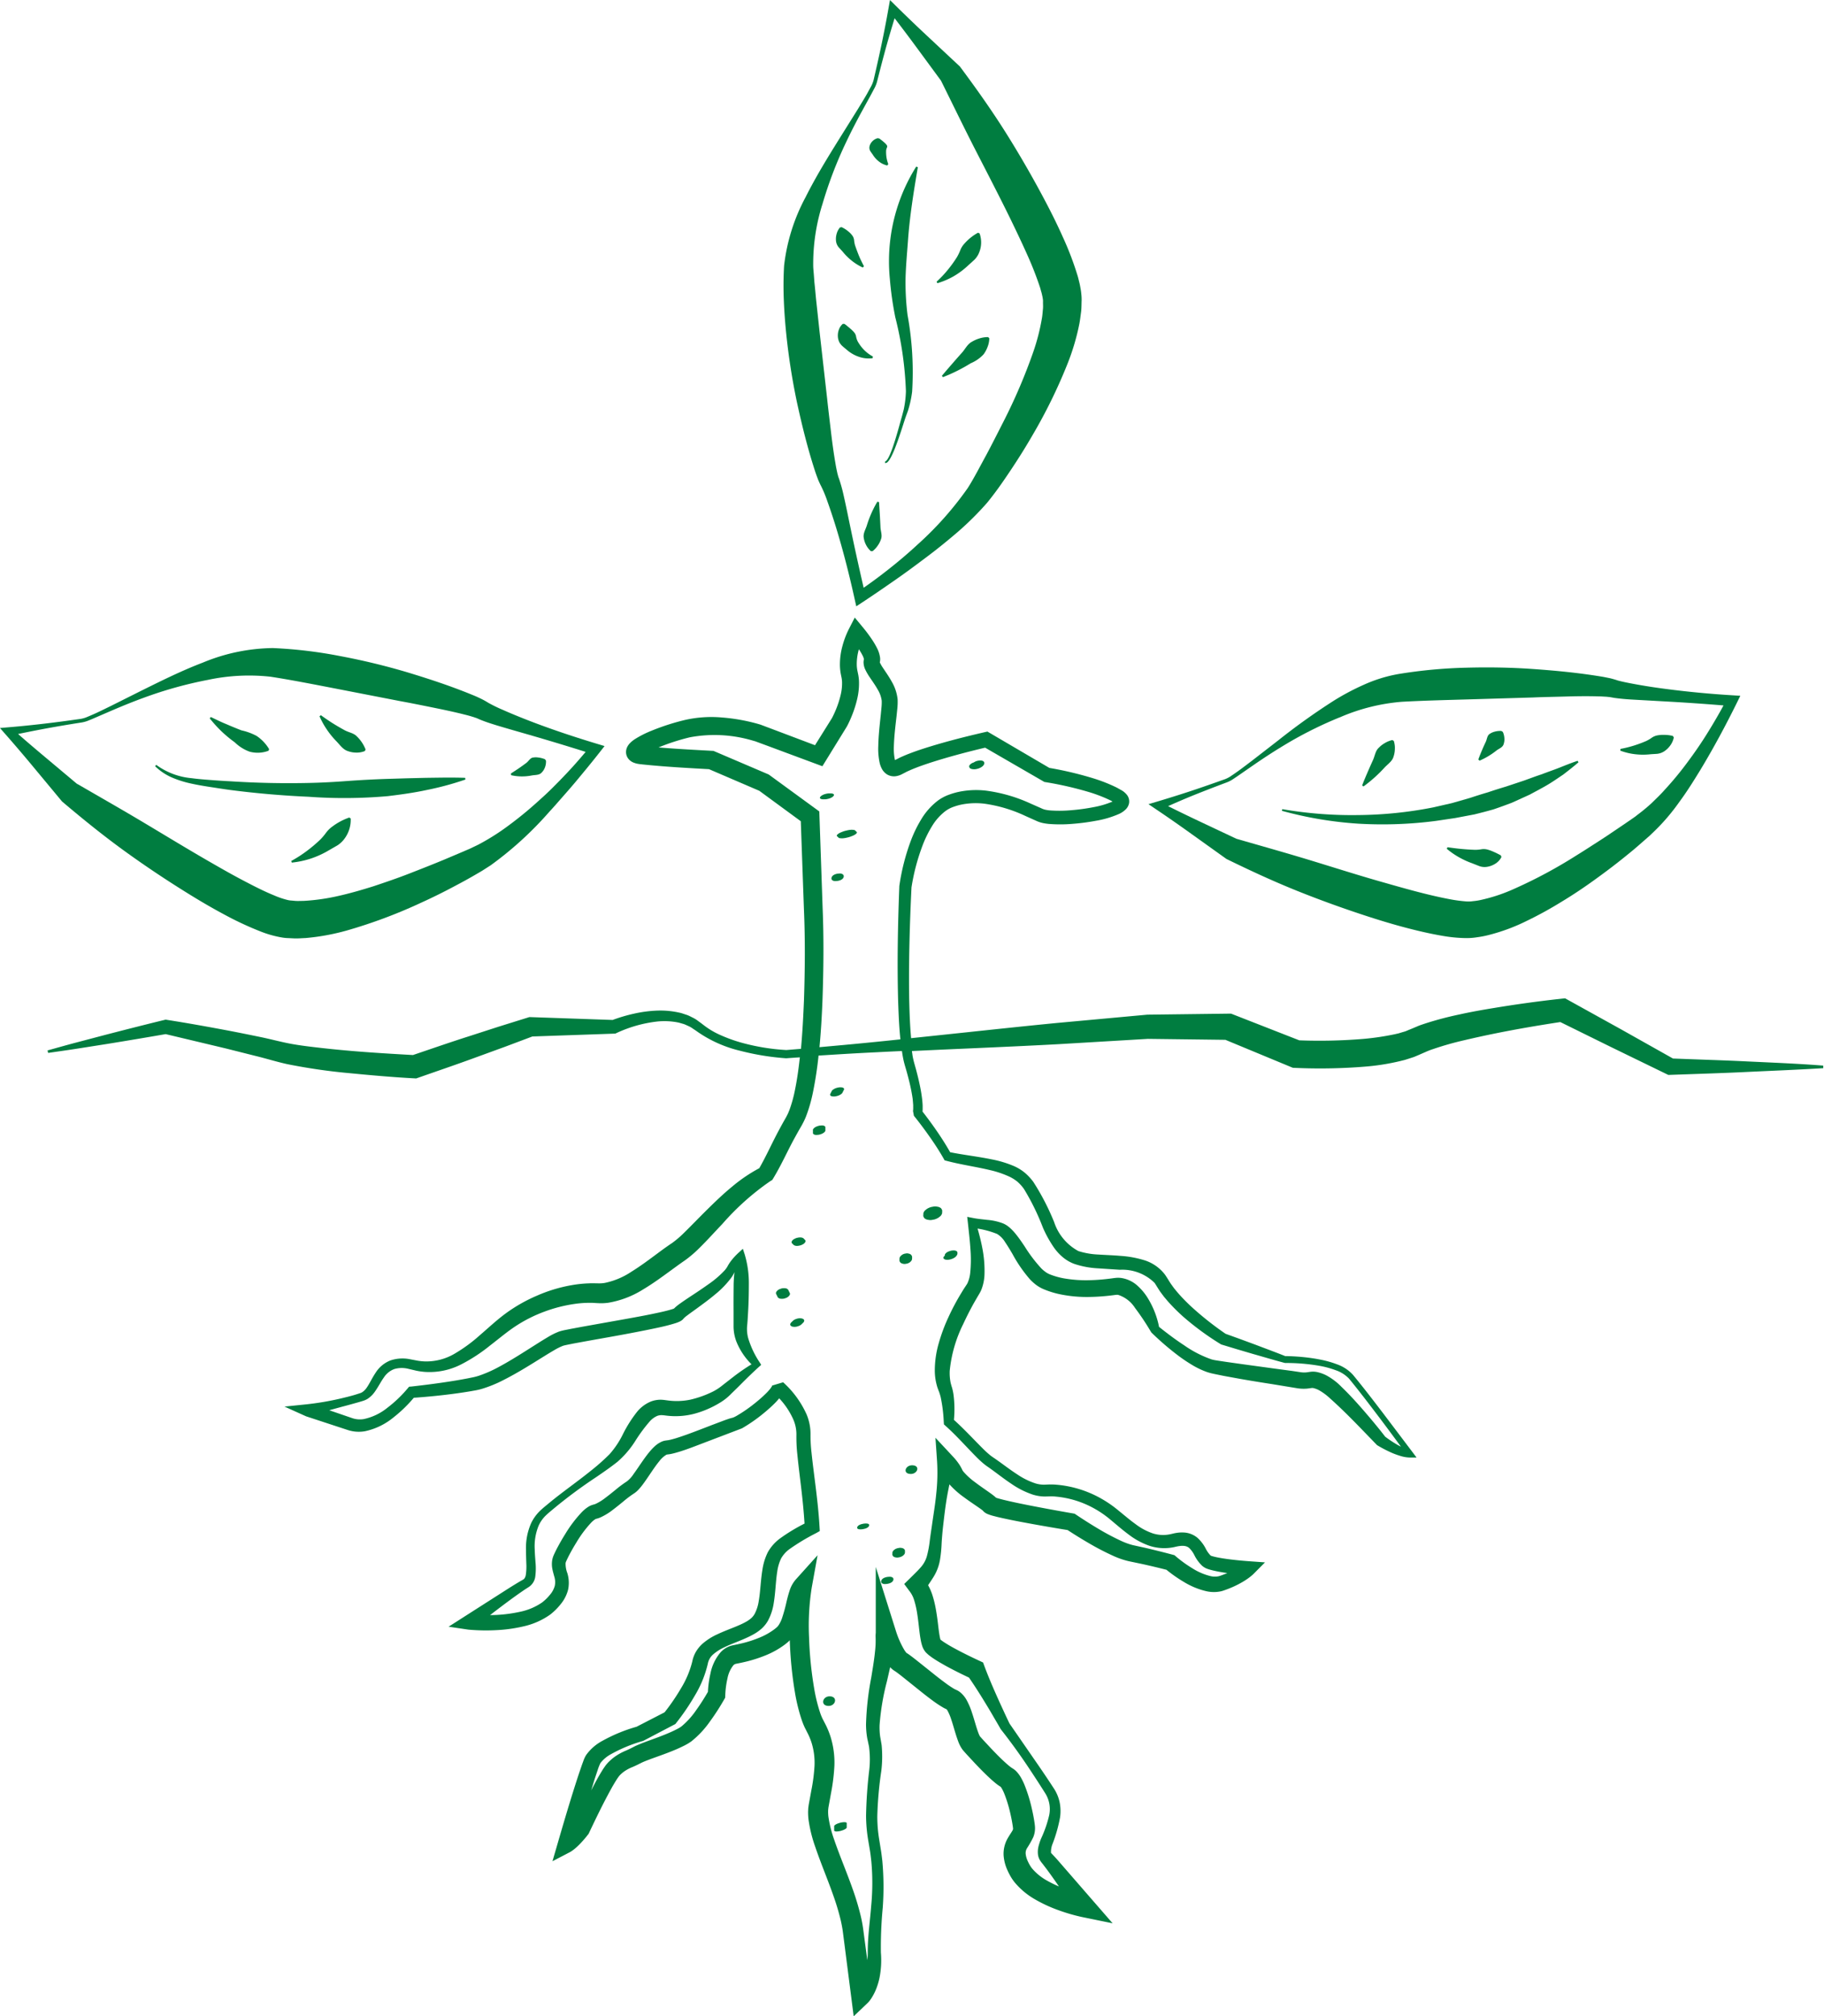 <svg xmlns="http://www.w3.org/2000/svg" width="136.813" height="151.155" viewBox="0 0 136.813 151.155">
  <g id="Gruppe_1568" data-name="Gruppe 1568" transform="translate(-290.535 -696.711)">
    <path id="Pfad_2696" data-name="Pfad 2696" d="M421.6,776.293c-.958-.047-1.915-.084-2.873-.118l-2.706-.1-3.875-2.178-4-2.215-.218-.121-.28.031c-1.71.186-3.4.419-5.092.7-.848.138-1.7.289-2.543.477a25,25,0,0,0-2.563.675c-.218.075-.432.139-.66.242l-.337.142-.14.057-.119.048-.237.1-.265.078-.265.08-.281.064a19.774,19.774,0,0,1-2.367.35,39.8,39.8,0,0,1-4.787.106l-4.929-1.928-.186-.073-.178,0-6.028.075h-.046l-.021,0-6.777.622c-2.257.219-4.514.46-6.77.7l-4.182.441c-.087-.936-.119-1.893-.143-2.843-.047-2.813.035-5.642.171-8.456a15.624,15.624,0,0,1,.834-3.156,8.491,8.491,0,0,1,.707-1.441,4.033,4.033,0,0,1,1-1.126,2.273,2.273,0,0,1,.625-.327,4.273,4.273,0,0,1,.741-.194,5.476,5.476,0,0,1,1.552-.038,10.657,10.657,0,0,1,3.094.925l.773.346a2.365,2.365,0,0,0,.492.173,4.04,4.04,0,0,0,.483.075,10.743,10.743,0,0,0,1.786-.007,16.261,16.261,0,0,0,1.739-.228,7.385,7.385,0,0,0,1.76-.522,1.765,1.765,0,0,0,.5-.35.884.884,0,0,0,.236-.465.8.8,0,0,0-.144-.583,1.424,1.424,0,0,0-.5-.411c-.136-.077-.272-.158-.409-.22a12.027,12.027,0,0,0-1.659-.641,26.533,26.533,0,0,0-3.269-.774l-4.455-2.612-.192-.112-.215.049c-1.518.349-3.011.73-4.505,1.205-.373.121-.745.246-1.118.392-.187.069-.374.149-.562.232-.093.038-.188.085-.284.135l-.245.125c-.006-.018-.012-.036-.018-.058a4.1,4.1,0,0,1-.068-.986c.02-.726.112-1.479.2-2.245l.06-.588a4.768,4.768,0,0,0,.021-.669,3.306,3.306,0,0,0-.439-1.331c-.207-.377-.443-.707-.645-1.013a3.082,3.082,0,0,1-.236-.4.2.2,0,0,1-.013-.032l0-.014a1.1,1.1,0,0,0,.019-.329,2.219,2.219,0,0,0-.248-.764,5.779,5.779,0,0,0-.326-.557,10.949,10.949,0,0,0-.734-.986l-.593-.714-.421.822a6.532,6.532,0,0,0-.5,1.3,5.247,5.247,0,0,0-.192,1.39,3.829,3.829,0,0,0,.069.733l.061.3c.012.076.022.155.028.237a3.691,3.691,0,0,1-.11,1.049,7.066,7.066,0,0,1-.353,1.081c-.074.177-.154.354-.239.523a1.807,1.807,0,0,1-.133.231l-.163.262-1.028,1.644-1.9-.718-1.2-.453-.6-.226-.3-.113-.081-.03-.1-.031-.165-.047a13.923,13.923,0,0,0-2.637-.462,8.984,8.984,0,0,0-2.739.178,17.145,17.145,0,0,0-2.528.81,7.549,7.549,0,0,0-1.256.633,2.2,2.2,0,0,0-.357.286,1.129,1.129,0,0,0-.226.313.871.871,0,0,0-.086.358.815.815,0,0,0,.14.469.935.935,0,0,0,.437.34,1.662,1.662,0,0,0,.274.081c.166.032.265.037.374.051,1.692.176,3.337.264,5,.357l3.771,1.62,3.112,2.282.233,6.541c.1,2.279.081,4.56.007,6.837-.051,1.23-.114,2.466-.227,3.687-.366.03-.732.062-1.1.09a15.93,15.93,0,0,1-3.283-.53,11.141,11.141,0,0,1-1.564-.551,6.014,6.014,0,0,1-1.4-.825c-.1-.077-.227-.171-.356-.263a2.22,2.22,0,0,0-.4-.252c-.141-.068-.278-.146-.423-.2l-.441-.146a6.527,6.527,0,0,0-1.807-.19,9.582,9.582,0,0,0-1.768.234,11.876,11.876,0,0,0-1.583.468l-6.154-.213-.1,0-.137.043-2.2.686-2.188.708c-1.406.446-2.8.934-4.2,1.406-1.5-.084-3.02-.174-4.522-.3-.779-.066-1.558-.14-2.329-.228s-1.544-.175-2.285-.311c-.705-.128-1.513-.348-2.284-.507s-1.556-.318-2.333-.468c-1.556-.294-3.11-.574-4.675-.82l-.124-.02-.08.02c-1.47.358-2.935.732-4.4,1.111l-2.191.577c-.73.192-1.456.4-2.184.6l.044.188c.748-.11,1.5-.212,2.243-.33l2.236-.352q2.172-.352,4.336-.728l4.507,1.074,2.283.574c.767.187,1.474.412,2.315.6a43.846,43.846,0,0,0,4.765.687c1.584.154,3.159.293,4.752.379l.169.009.157-.055c1.446-.508,2.9-1,4.336-1.529l2.16-.787,2.061-.775,6.089-.211.122,0,.089-.041a9.828,9.828,0,0,1,3.109-.875,5.257,5.257,0,0,1,1.578.089l.373.107c.122.043.234.1.352.153a1.628,1.628,0,0,1,.33.192c.105.069.21.135.339.23a9.442,9.442,0,0,0,3.208,1.429,19.1,19.1,0,0,0,3.426.56h.036c.337-.025.675-.047,1.013-.07-.09.818-.2,1.628-.362,2.422a9.857,9.857,0,0,1-.429,1.55c-.051.113-.092.241-.15.34l-.08.158-.107.189c-.146.254-.286.512-.424.769-.53.977-.979,2-1.492,2.885a11.694,11.694,0,0,0-2.047,1.391c-.673.552-1.29,1.149-1.893,1.744s-1.179,1.2-1.755,1.76a7.337,7.337,0,0,1-.847.716c-.371.247-.718.5-1.055.75-.673.5-1.325.988-1.994,1.4a5.642,5.642,0,0,1-2.01.842,2.538,2.538,0,0,1-.48.03c-.2,0-.459-.016-.681,0a9.159,9.159,0,0,0-1.353.144,11.263,11.263,0,0,0-2.55.775,11.877,11.877,0,0,0-2.305,1.3c-.73.531-1.33,1.107-1.962,1.645a11.632,11.632,0,0,1-1.937,1.42,4.18,4.18,0,0,1-2.18.57,4.251,4.251,0,0,1-.571-.054l-.619-.118a2.834,2.834,0,0,0-1.432.1,2.319,2.319,0,0,0-1.114.933c-.254.379-.429.768-.64,1.078a1.289,1.289,0,0,1-.343.359.871.871,0,0,1-.213.095l-.291.093c-.391.121-.8.216-1.2.312a21.577,21.577,0,0,1-2.466.416l-1.674.172,1.618.729h0l2.086.685,1.043.342a2.661,2.661,0,0,0,1.293.091,5.005,5.005,0,0,0,2.142-1.04,10.115,10.115,0,0,0,1.516-1.468c1.109-.077,2.207-.188,3.31-.342q.434-.062.867-.133l.434-.076c.149-.027.315-.064.465-.107a9.541,9.541,0,0,0,1.687-.69c1.061-.537,2.047-1.165,3.023-1.77.244-.151.487-.3.728-.439a4.584,4.584,0,0,1,.673-.338c.075-.026.231-.059.361-.086l.415-.083.846-.156c1.132-.205,2.272-.4,3.409-.616.569-.108,1.139-.219,1.709-.338s1.132-.237,1.74-.431a2.666,2.666,0,0,0,.256-.1,1,1,0,0,0,.194-.115l.033-.027a.628.628,0,0,0,.053-.052c.017-.019.033-.04.049-.06l0,0a2.515,2.515,0,0,1,.255-.213c.216-.164.453-.33.687-.5.467-.342.943-.686,1.4-1.07a6.888,6.888,0,0,0,1.268-1.327,2.755,2.755,0,0,0,.189-.349q-.045.422-.059.845c-.008.712-.012,1.424-.007,2.133l0,1.063a3.208,3.208,0,0,0,.232,1.212,5.045,5.045,0,0,0,1.115,1.655,15.622,15.622,0,0,0-1.4.97l-.764.594a3.983,3.983,0,0,1-.716.474,7.785,7.785,0,0,1-1.7.612,5.051,5.051,0,0,1-1.72.058l-.242-.032a2.167,2.167,0,0,0-.335-.019,2.062,2.062,0,0,0-.672.134,2.664,2.664,0,0,0-1,.728,9.573,9.573,0,0,0-1.1,1.728,6.651,6.651,0,0,1-1.005,1.5,16.1,16.1,0,0,1-1.431,1.263c-1,.808-2.079,1.55-3.085,2.382-.255.214-.5.4-.756.656a3.258,3.258,0,0,0-.606.868,4.6,4.6,0,0,0-.383,2.017c0,.335.013.663.023.983a4.217,4.217,0,0,1-.04.889.6.6,0,0,1-.122.279.469.469,0,0,1-.1.072l-.219.125c-.285.168-.563.34-.839.514l-3.289,2.1-1.219.779,1.482.22h0a14.743,14.743,0,0,0,2.066.04,11.273,11.273,0,0,0,2.064-.283,5.555,5.555,0,0,0,2-.88,4.612,4.612,0,0,0,.8-.793,2.787,2.787,0,0,0,.552-1.087,2.484,2.484,0,0,0-.059-1.236,1.941,1.941,0,0,1-.131-.745.526.526,0,0,1,.034-.118l.093-.2c.067-.14.139-.28.214-.42.15-.28.311-.557.479-.828a8.71,8.71,0,0,1,1.111-1.485,1.64,1.64,0,0,1,.284-.236c.039-.023.064-.031.065-.033a2.023,2.023,0,0,0,.327-.107,4.591,4.591,0,0,0,.954-.585c.278-.209.537-.423.791-.63a8.145,8.145,0,0,1,.736-.556c.014-.009.1-.063.145-.1s.1-.077.133-.113a2.647,2.647,0,0,0,.21-.221c.125-.145.23-.287.332-.428.2-.281.384-.558.567-.827s.367-.53.558-.761a1.792,1.792,0,0,1,.538-.486l.029-.009h.006l.071-.01a2.462,2.462,0,0,0,.3-.051c.187-.04.35-.091.519-.139.329-.1.649-.214.963-.329l3.773-1.437a12.071,12.071,0,0,0,1.7-1.194c.264-.219.521-.447.771-.7.109-.109.215-.227.32-.355a5.653,5.653,0,0,1,1.069,1.611,2.8,2.8,0,0,1,.221,1.146,11.821,11.821,0,0,0,.071,1.457c.092.938.215,1.855.319,2.772.093.8.169,1.608.22,2.405a13.518,13.518,0,0,0-1.819,1.1,3.281,3.281,0,0,0-.938,1.053,4.373,4.373,0,0,0-.4,1.295c-.139.839-.151,1.639-.279,2.361a3.02,3.02,0,0,1-.3.951,1.284,1.284,0,0,1-.258.328,2.3,2.3,0,0,1-.387.271c-.606.343-1.378.573-2.143.934a4.578,4.578,0,0,0-1.145.729,2.591,2.591,0,0,0-.481.594,2.422,2.422,0,0,0-.272.732,7.142,7.142,0,0,1-.849,2.01,15.794,15.794,0,0,1-1.226,1.792l-2.1,1.082a12.02,12.02,0,0,0-2.558,1.053,3.572,3.572,0,0,0-1.221,1.061,2.077,2.077,0,0,0-.2.415l-.12.328-.223.648c-.568,1.722-1.076,3.441-1.579,5.172l-.409,1.407,1.287-.671a1.428,1.428,0,0,0,.165-.1l.112-.08c.068-.053.133-.105.193-.158.121-.106.232-.214.337-.324a8.416,8.416,0,0,0,.579-.676l.041-.053.032-.068c.524-1.11,1.068-2.23,1.653-3.291.145-.266.3-.521.45-.758l.112-.16.089-.108a2.944,2.944,0,0,1,.285-.252,3.03,3.03,0,0,1,.683-.37c.144-.063.3-.134.452-.211l.2-.1c.051-.027.12-.054.18-.082.526-.218,1.13-.415,1.722-.641.3-.114.6-.233.9-.369.151-.067.3-.141.453-.217l.227-.124c.083-.051.171-.11.255-.166a7.09,7.09,0,0,0,1.412-1.51,17.3,17.3,0,0,0,1.057-1.636l.079-.138.006-.181a6.678,6.678,0,0,1,.166-1.268,2.248,2.248,0,0,1,.431-.967.4.4,0,0,1,.114-.091.42.42,0,0,1,.048-.023c.028,0,.006,0,.089-.019.245-.046.491-.1.736-.159a10.314,10.314,0,0,0,1.458-.473,6.381,6.381,0,0,0,1.395-.779,4.1,4.1,0,0,0,.333-.274c.025-.024.045-.049.069-.073a29.194,29.194,0,0,0,.387,3.913,13.529,13.529,0,0,0,.493,2.018,5.379,5.379,0,0,0,.2.518c.036.087.085.178.131.267l.1.2a4.654,4.654,0,0,1,.33.792,5.07,5.07,0,0,1,.215,1.7,13.306,13.306,0,0,1-.238,1.845l-.178.97-.022.126-.021.158c-.016.107-.016.207-.022.31a4.865,4.865,0,0,0,.025.586,10.185,10.185,0,0,0,.5,2.059c.435,1.283.95,2.485,1.372,3.694a18.008,18.008,0,0,1,.542,1.807c.069.3.128.6.167.894l.125.973.5,3.9h0l.187,1.464,1.042-.993a1.312,1.312,0,0,0,.129-.141c.035-.042.06-.079.09-.119.054-.077.105-.154.149-.232a4.023,4.023,0,0,0,.237-.467,5.058,5.058,0,0,0,.294-.949,6.866,6.866,0,0,0,.1-1.875,30.947,30.947,0,0,1,.14-3.375,21.51,21.51,0,0,0-.033-3.506c-.036-.292-.067-.585-.118-.875l-.136-.845a10.519,10.519,0,0,1-.122-1.645,27.865,27.865,0,0,1,.3-3.371,8.931,8.931,0,0,0,.035-1.819c-.008-.156-.045-.313-.069-.47l-.037-.205c-.012-.059-.02-.122-.028-.184a5.191,5.191,0,0,1-.029-.774,18.189,18.189,0,0,1,.552-3.277c.08-.347.161-.7.24-1.052a1.432,1.432,0,0,0,.117.117,1.289,1.289,0,0,0,.2.152l.08.052a.6.6,0,0,1,.06.042c.2.142.426.324.647.5l1.354,1.085c.23.181.463.361.706.54a8.31,8.31,0,0,0,.8.532,2.426,2.426,0,0,0,.266.134.749.749,0,0,1,.083.122,3.812,3.812,0,0,1,.271.653c.176.511.3,1.054.54,1.688a2.488,2.488,0,0,0,.3.56l.072.089.04.046.074.083.147.163.6.646c.406.428.814.848,1.278,1.263.118.1.238.208.38.315a2.625,2.625,0,0,0,.242.167l.028.018a.987.987,0,0,1,.115.173,3.4,3.4,0,0,1,.149.312,10.045,10.045,0,0,1,.467,1.52c.061.265.115.533.157.794l.029.193.011.093.005.044v.011a.169.169,0,0,1-.018.086c-.032.1-.209.329-.4.665a2.326,2.326,0,0,0-.291,1.249,3.206,3.206,0,0,0,.285,1.109,4.787,4.787,0,0,0,.234.463,3.486,3.486,0,0,0,.312.456,5.581,5.581,0,0,0,1.546,1.284,10.54,10.54,0,0,0,1.7.787,13.657,13.657,0,0,0,1.774.52h0l2.326.477-1.521-1.748-2.608-3c-.193-.224-.562-.6-.491-.532a1.577,1.577,0,0,1,.121-.69,10.976,10.976,0,0,0,.558-1.977,3.321,3.321,0,0,0-.032-1.123,3.022,3.022,0,0,0-.438-1.047q-.54-.83-1.1-1.645l-2.221-3.214c-.173-.352-.336-.709-.5-1.064s-.333-.724-.494-1.088c-.324-.729-.636-1.464-.914-2.217h0l-.076-.209-.282-.131c-.618-.286-1.246-.594-1.84-.916-.3-.162-.589-.33-.843-.5-.067-.043-.119-.084-.173-.124a.441.441,0,0,1-.059-.048c-.013-.042-.029-.1-.043-.172-.057-.285-.1-.636-.14-.984s-.091-.712-.156-1.081a7.978,7.978,0,0,0-.276-1.131,4.2,4.2,0,0,0-.312-.707c.12-.18.244-.365.371-.565a3.55,3.55,0,0,0,.518-1.324,9.84,9.84,0,0,0,.126-1.267c.024-.391.056-.787.1-1.183.091-.79.179-1.587.32-2.377.051-.283.107-.566.165-.848a6.546,6.546,0,0,0,1.072.956c.38.282.769.54,1.129.789.089.062.176.124.246.178l.059.048c.005,0-.015-.015-.027-.033l-.009-.014a.909.909,0,0,0,.136.151l.04.03a1.03,1.03,0,0,0,.2.116,3.292,3.292,0,0,0,.407.137l.351.09c.913.215,1.8.377,2.7.542.853.153,1.7.3,2.559.438.543.355,1.083.689,1.642,1.012a19.419,19.419,0,0,0,1.869.962,6.092,6.092,0,0,0,1.079.362l.985.206c.615.135,1.232.282,1.84.436a10.542,10.542,0,0,0,1.325.923,5.658,5.658,0,0,0,1.713.694,2.534,2.534,0,0,0,1.065-.006,2.421,2.421,0,0,0,.251-.078l.208-.075c.138-.054.276-.108.413-.169a7.265,7.265,0,0,0,.8-.415c.13-.078.259-.163.386-.256.063-.046.126-.094.189-.147a2.246,2.246,0,0,0,.206-.185l.836-.841-1.194-.085c-.528-.038-1.068-.091-1.593-.16-.263-.036-.524-.076-.774-.126-.125-.025-.247-.053-.359-.084-.147-.042-.118-.032-.176-.073a2.1,2.1,0,0,1-.358-.519,2.915,2.915,0,0,0-.6-.784,1.726,1.726,0,0,0-1.057-.409,2.377,2.377,0,0,0-.512.029c-.156.02-.336.07-.433.09a2.569,2.569,0,0,1-1.359-.052,4.562,4.562,0,0,1-1.3-.7c-.42-.3-.83-.654-1.259-1a8.691,8.691,0,0,0-1.425-.973,8.187,8.187,0,0,0-3.309-.982c-.146-.013-.295-.011-.442-.014l-.412.016a2.186,2.186,0,0,1-.67-.1,5.443,5.443,0,0,1-1.35-.67c-.441-.285-.871-.608-1.319-.932l-.342-.242-.177-.119c-.046-.034-.092-.064-.14-.1a6.792,6.792,0,0,1-.572-.513c-.713-.706-1.416-1.478-2.2-2.182a8.488,8.488,0,0,0-.03-1.874,3.957,3.957,0,0,0-.114-.543l-.044-.139-.027-.1a1.768,1.768,0,0,1-.046-.194,3.7,3.7,0,0,1-.055-.829,10.079,10.079,0,0,1,1-3.481c.265-.568.548-1.132.86-1.681l.237-.409.119-.2a2.535,2.535,0,0,0,.151-.294,3.424,3.424,0,0,0,.24-1.14,8.818,8.818,0,0,0-.174-2.058c-.092-.475-.211-.939-.344-1.4a6.728,6.728,0,0,1,1.469.405,1.82,1.82,0,0,1,.6.617c.19.276.372.581.555.893a10.435,10.435,0,0,0,1.3,1.885,3.833,3.833,0,0,0,.478.43,2.711,2.711,0,0,0,.6.333,6.591,6.591,0,0,0,1.139.353,9.855,9.855,0,0,0,2.3.209c.381-.006.76-.028,1.135-.064.188-.016.375-.038.561-.061.085-.01.2-.028.262-.032a.694.694,0,0,1,.137,0,2.356,2.356,0,0,1,1.272.979,18.623,18.623,0,0,1,1.153,1.722l0,0,.071.116.015.015a20.563,20.563,0,0,0,1.9,1.646,11.7,11.7,0,0,0,1.053.722,6.235,6.235,0,0,0,1.2.585c.11.038.232.071.347.1l.308.067.613.125,1.223.223c.814.143,1.629.275,2.442.4l1.217.2.611.1a3.032,3.032,0,0,0,.769.029l.31-.041a.354.354,0,0,1,.131,0,1.72,1.72,0,0,1,.425.155,4.357,4.357,0,0,1,.849.627c1.19,1.059,2.324,2.269,3.461,3.439l.057.059.027.016a9.781,9.781,0,0,0,1.125.58,6.069,6.069,0,0,0,.607.216,2.547,2.547,0,0,0,.683.117h.011l.51,0-.3-.4-2.208-2.92c-.742-.97-1.482-1.939-2.265-2.885a2.932,2.932,0,0,0-1.179-.778,7.533,7.533,0,0,0-1.3-.365c-.439-.087-.879-.146-1.321-.189-.425-.039-.845-.064-1.277-.067-.746-.3-1.5-.574-2.25-.861l-1.144-.422-1.082-.391a23.282,23.282,0,0,1-2.505-1.977,13.211,13.211,0,0,1-1.11-1.137l-.247-.3-.226-.312c-.148-.216-.24-.394-.454-.707a3.11,3.11,0,0,0-1.61-1.1,7.794,7.794,0,0,0-1.747-.309c-.567-.049-1.121-.064-1.655-.1a5.72,5.72,0,0,1-1.483-.259,3.836,3.836,0,0,1-1.821-2.174,17.952,17.952,0,0,0-1.565-3.02,4.1,4.1,0,0,0-.639-.683,3.5,3.5,0,0,0-.8-.491,8.142,8.142,0,0,0-1.675-.507c-1.061-.217-2.109-.333-3.119-.535-.307-.539-.637-1.059-.985-1.565s-.71-1-1.089-1.484c.006-.053.007-.1.01-.15,0-.1,0-.2,0-.3-.009-.192-.025-.379-.049-.563q-.07-.551-.19-1.082c-.075-.355-.164-.705-.256-1.054l-.145-.518c-.042-.156-.08-.316-.11-.484-.022-.127-.035-.259-.054-.387q2.08-.1,4.159-.19c2.267-.1,4.534-.2,6.8-.323l6.746-.4,5.808.072,4.9,2.031.159.066.172.007a41.909,41.909,0,0,0,5.231-.094,17.059,17.059,0,0,0,2.659-.42l.337-.084.343-.109.342-.111.351-.148.575-.251a5.224,5.224,0,0,1,.53-.2,22.959,22.959,0,0,1,2.345-.663c.807-.19,1.624-.369,2.446-.533,1.564-.314,3.152-.582,4.729-.824l3.841,1.892,4.113,2,.15.073.128-.005,2.873-.1c.958-.034,1.915-.071,2.873-.118,1.915-.091,3.83-.165,5.745-.283v-.193C425.433,776.458,423.518,776.384,421.6,776.293Zm-73.34-21.465-.064-.047-.072-.031-3.958-1.691-.112-.048-.124-.007c-1.332-.072-2.68-.144-4-.253l.022-.01a16.2,16.2,0,0,1,2.322-.749,10.056,10.056,0,0,1,4.71.242l.141.04.053.015.069.025.3.111.6.221,1.191.443,2.382.885.5.186.278-.45,1.312-2.128.164-.266a2.783,2.783,0,0,0,.172-.308c.1-.2.19-.4.274-.61a8.326,8.326,0,0,0,.41-1.281,5,5,0,0,0,.131-1.416,3.6,3.6,0,0,0-.048-.379l-.064-.311a2.482,2.482,0,0,1-.051-.5,4,4,0,0,1,.144-1.065c0-.019.011-.038.016-.057a4.608,4.608,0,0,1,.258.433,1.273,1.273,0,0,1,.122.312c0,.015-.008.029-.011.044a.98.98,0,0,0-.02.2,1.318,1.318,0,0,0,.122.518,4.072,4.072,0,0,0,.341.591c.224.333.436.629.6.926a2.14,2.14,0,0,1,.3.835,3.694,3.694,0,0,1-.016.482l-.054.56c-.078.761-.171,1.536-.188,2.347a4.988,4.988,0,0,0,.112,1.306,1.824,1.824,0,0,0,.152.4,1.117,1.117,0,0,0,.407.439,1.012,1.012,0,0,0,.66.123,1.455,1.455,0,0,0,.453-.152l.255-.132a2.6,2.6,0,0,1,.236-.114c.163-.073.329-.146.5-.211.341-.136.7-.258,1.054-.376,1.365-.443,2.778-.817,4.185-1.152l4.354,2.518.088.051.1.017a25.942,25.942,0,0,1,3.232.739,10.98,10.98,0,0,1,1.509.572,2.867,2.867,0,0,1,.276.143,6.652,6.652,0,0,1-1.451.425,14.98,14.98,0,0,1-1.624.222,9.719,9.719,0,0,1-1.606.019,2.774,2.774,0,0,1-.356-.052,1.255,1.255,0,0,1-.306-.109l-.779-.343a11.608,11.608,0,0,0-3.394-.983,6.428,6.428,0,0,0-1.83.057,5.291,5.291,0,0,0-.9.242,3.269,3.269,0,0,0-.871.462,5,5,0,0,0-1.238,1.4,9.511,9.511,0,0,0-.779,1.607,16.287,16.287,0,0,0-.861,3.393l0,.017v.02c-.111,2.849-.165,5.691-.09,8.547.034.967.07,1.932.171,2.906-.592.061-1.184.124-1.776.182q-1.692.171-3.387.322l-.907.082.005-.048c.11-1.158.175-2.315.221-3.47.081-2.31.106-4.624.01-6.931L352,757.887l-.011-.337-.273-.2Zm10.77,24.787c0,.081.005.16,0,.236,0,.036,0,.076-.007.107l-.005.046c0,.009-.008.037,0,.009l.066.354c.406.5.8,1.032,1.177,1.566s.733,1.081,1.052,1.642l.077.135.153.039h0c1.1.29,2.2.439,3.244.69a7.332,7.332,0,0,1,1.474.5,2.905,2.905,0,0,1,.6.382,3.133,3.133,0,0,1,.478.534,17.637,17.637,0,0,1,1.415,2.881,8.651,8.651,0,0,0,.853,1.537,3.809,3.809,0,0,0,.647.7,2.929,2.929,0,0,0,.863.5,6.62,6.62,0,0,0,1.764.332l1.651.108a3.449,3.449,0,0,1,2.6.978c.1.14.276.447.441.685l.266.356.282.334a13.7,13.7,0,0,0,1.22,1.214,20.844,20.844,0,0,0,2.737,2l.052.032.044.013,1.167.353,1.171.345c.783.222,1.562.455,2.349.664l.056.015.03,0h0a14.594,14.594,0,0,1,2.555.212,6.947,6.947,0,0,1,1.219.33,2.482,2.482,0,0,1,1,.631c.768.935,1.506,1.907,2.242,2.877.558.736,1.106,1.48,1.653,2.225-.089-.047-.179-.088-.266-.14a9.188,9.188,0,0,1-.915-.608c-.5-.647-1.019-1.271-1.554-1.89s-1.1-1.246-1.717-1.839a4.673,4.673,0,0,0-1.116-.854,2.808,2.808,0,0,0-.732-.266,1.546,1.546,0,0,0-.483-.018l-.3.043a1.742,1.742,0,0,1-.462-.015l-.61-.091-1.227-.164L383.786,799l-1.216-.171-.6-.09-.3-.048c-.086-.016-.164-.032-.251-.056a8.323,8.323,0,0,1-2.062-1.058c-.649-.422-1.279-.9-1.885-1.382a6.519,6.519,0,0,0-.8-2.083,4.18,4.18,0,0,0-.778-.967,2.32,2.32,0,0,0-1.308-.623,1.905,1.905,0,0,0-.407.005c-.123.013-.184.024-.279.036-.173.023-.347.044-.521.061-.348.036-.7.06-1.04.068a9.633,9.633,0,0,1-2.033-.14,5.483,5.483,0,0,1-.948-.265,1.6,1.6,0,0,1-.361-.181,2.734,2.734,0,0,1-.344-.284,10.939,10.939,0,0,1-1.248-1.638c-.2-.3-.41-.612-.656-.919a4.109,4.109,0,0,0-.415-.452,2.238,2.238,0,0,0-.265-.213,1.685,1.685,0,0,0-.316-.17,4.28,4.28,0,0,0-1.168-.258c-.367-.043-.713-.072-1.052-.139l-.451-.089.054.472v0c.068.643.145,1.281.185,1.912a9.8,9.8,0,0,1-.015,1.833,2.467,2.467,0,0,1-.2.751,1.222,1.222,0,0,1-.08.135l-.139.21c-.093.14-.178.284-.265.427a17.043,17.043,0,0,0-.944,1.777,12.89,12.89,0,0,0-.716,1.91,7.392,7.392,0,0,0-.31,2.087,4.224,4.224,0,0,0,.146,1.106,2.816,2.816,0,0,0,.087.275l.05.135.037.091a4.087,4.087,0,0,1,.121.4,11.327,11.327,0,0,1,.23,1.839l.013.2.124.114,0,0c.794.707,1.505,1.516,2.288,2.31a7.825,7.825,0,0,0,.642.586c.059.047.127.094.19.14l.162.112.324.234c.434.321.874.659,1.346.972a6.369,6.369,0,0,0,1.57.792,3.1,3.1,0,0,0,.942.149l.407-.011c.125,0,.25,0,.376.015a7.276,7.276,0,0,1,2.914.9,7.671,7.671,0,0,1,1.267.886c.415.344.83.709,1.292,1.05a5.544,5.544,0,0,0,1.574.856,3.588,3.588,0,0,0,1.875.093c.539-.136.885-.128,1.114.081a1.971,1.971,0,0,1,.374.519,2.854,2.854,0,0,0,.589.807,1.322,1.322,0,0,0,.287.185,1.929,1.929,0,0,0,.268.094c.15.045.294.079.436.11.285.06.564.107.842.149l.05.006c-.11.048-.224.091-.337.134s-.271.1-.33.108a1.4,1.4,0,0,1-.584-.013,4.545,4.545,0,0,1-1.345-.572,9.588,9.588,0,0,1-1.26-.907l-.106-.091-.129-.035c-.666-.178-1.325-.342-1.994-.5l-1-.22a5.087,5.087,0,0,1-.839-.3,18.379,18.379,0,0,1-1.732-.916c-.569-.337-1.139-.7-1.681-1.063l-.113-.076-.137-.024c-.886-.154-1.775-.315-2.658-.484s-1.772-.344-2.618-.553l-.306-.082c-.063-.018-.13-.04-.179-.057a2.04,2.04,0,0,0-.172-.152c-.108-.085-.205-.154-.3-.223-.381-.269-.744-.515-1.088-.777a5.16,5.16,0,0,1-.875-.792.774.774,0,0,1-.1-.154s-.024-.052-.039-.084l-.054-.1c-.036-.067-.074-.13-.113-.19a4.483,4.483,0,0,0-.5-.626l-1.3-1.395.124,1.789v0a14.468,14.468,0,0,1-.063,2.4c-.076.8-.214,1.587-.324,2.386-.059.4-.121.8-.17,1.206a7.725,7.725,0,0,1-.213,1.11,2.1,2.1,0,0,1-.477.844c-.233.268-.529.549-.821.837l-.4.391.416.559h0a2.051,2.051,0,0,1,.337.674,6.671,6.671,0,0,1,.211.919c.054.325.094.661.134,1.009s.076.7.154,1.1a3.294,3.294,0,0,0,.084.336,1.42,1.42,0,0,0,.257.495.723.723,0,0,0,.064.07l.035.033.071.065a1.647,1.647,0,0,0,.138.114c.086.066.173.132.254.185.329.223.646.4.966.581.578.316,1.151.6,1.74.879.4.58.775,1.169,1.14,1.765.208.34.416.68.615,1.026s.405.686.6,1.033l.022.039.014.018c.806,1.021,1.57,2.089,2.286,3.18q.541.817,1.063,1.646a2.234,2.234,0,0,1,.277,1.6,8.878,8.878,0,0,1-.616,1.773,4.483,4.483,0,0,0-.175.525,1.738,1.738,0,0,0-.047.7,1.107,1.107,0,0,0,.169.429l.07.1.045.056.071.09.289.378c.314.424.621.86.923,1.3a8.47,8.47,0,0,1-.9-.441,4.038,4.038,0,0,1-1.108-.9,1.916,1.916,0,0,1-.176-.256,3.258,3.258,0,0,1-.157-.307,1.688,1.688,0,0,1-.155-.552.7.7,0,0,1,.1-.409,7.461,7.461,0,0,0,.47-.828,1.756,1.756,0,0,0,.13-.757l-.007-.1-.007-.064-.015-.12-.036-.235c-.05-.307-.111-.6-.18-.9a11.479,11.479,0,0,0-.555-1.777,4.821,4.821,0,0,0-.226-.466,2.361,2.361,0,0,0-.382-.525,1.532,1.532,0,0,0-.179-.153l-.14-.091a1.33,1.33,0,0,1-.113-.079c-.088-.066-.188-.15-.285-.236-.4-.352-.794-.757-1.182-1.164l-.577-.62-.239-.266a1.157,1.157,0,0,1-.1-.205c-.174-.44-.315-1.023-.512-1.6a5.251,5.251,0,0,0-.4-.936,2.03,2.03,0,0,0-.444-.546,1.614,1.614,0,0,0-.194-.138c-.04-.021-.081-.042-.122-.061l-.06-.026-.011-.006c-.034-.021-.051-.02-.107-.056a7.082,7.082,0,0,1-.639-.429c-.222-.162-.445-.334-.668-.508l-1.345-1.073c-.231-.182-.452-.361-.722-.554-.03-.023-.068-.049-.118-.08l-.068-.043c-.022-.014-.057-.035-.034-.023s.036.029.029.019-.007,0-.019-.019a1.791,1.791,0,0,1-.166-.237,6.814,6.814,0,0,1-.613-1.4l-1.507-4.785v4.931h0c0,.021-.017.14-.014.294l.006.186c0,.127,0,.256-.006.388-.011.264-.04.535-.072.809-.064.549-.16,1.108-.252,1.674a21.464,21.464,0,0,0-.393,3.513,6.272,6.272,0,0,0,.073.937c.013.079.026.159.046.239l.047.216c.022.125.06.246.07.375a7.172,7.172,0,0,1,.012,1.607,33.819,33.819,0,0,0-.245,3.466,11.489,11.489,0,0,0,.147,1.774l.143.848c.047.274.074.551.106.826a17.861,17.861,0,0,1-.014,3.35c-.086,1.127-.261,2.266-.255,3.474a5.578,5.578,0,0,1-.034.569l-.183-1.38-.13-.976c-.048-.354-.117-.7-.2-1.037a19.486,19.486,0,0,0-.592-1.956c-.446-1.263-.967-2.472-1.376-3.671a8.8,8.8,0,0,1-.439-1.751,3.164,3.164,0,0,1-.019-.395,1.677,1.677,0,0,1,.012-.179l.01-.086.02-.116.174-.964a14.654,14.654,0,0,0,.254-2.052,6.5,6.5,0,0,0-.286-2.178,6.1,6.1,0,0,0-.427-1.019l-.12-.232c-.028-.057-.059-.108-.086-.173a4.033,4.033,0,0,1-.156-.4,12.072,12.072,0,0,1-.441-1.8,27.9,27.9,0,0,1-.383-3.809,18.3,18.3,0,0,1,.2-3.761l.438-2.421-1.624,1.806a2.376,2.376,0,0,0-.487.887c-.087.263-.148.509-.207.746a12.292,12.292,0,0,1-.356,1.3,2.315,2.315,0,0,1-.24.491.878.878,0,0,1-.131.158c-.053.046-.143.125-.22.18a5.018,5.018,0,0,1-1.1.612,8.838,8.838,0,0,1-1.259.411c-.218.053-.438.1-.661.145-.035.006-.172.038-.259.064a1.791,1.791,0,0,0-.725.47,3.478,3.478,0,0,0-.767,1.6,7.783,7.783,0,0,0-.188,1.37,16.139,16.139,0,0,1-.883,1.376,5.953,5.953,0,0,1-1.106,1.221l-.135.091-.182.1c-.125.064-.253.128-.386.188-.264.121-.541.234-.823.343-.567.221-1.146.41-1.767.672-.081.037-.157.067-.243.112l-.214.11c-.124.063-.252.122-.392.186a4.273,4.273,0,0,0-.943.531,4.478,4.478,0,0,0-.412.367c-.069.077-.151.171-.209.25l-.154.222c-.182.287-.346.567-.5.847q-.21.387-.409.775c.1-.309.187-.622.287-.928l.21-.626a3.663,3.663,0,0,1,.2-.5,2.525,2.525,0,0,1,.807-.672,11.047,11.047,0,0,1,2.337-.968l.067-.021.048-.025,2.246-1.177.112-.059.071-.09a16.971,16.971,0,0,0,1.392-2.047,8.208,8.208,0,0,0,.969-2.371,1.24,1.24,0,0,1,.4-.709,3.529,3.529,0,0,1,.858-.545c.667-.325,1.433-.548,2.214-.987a3.341,3.341,0,0,0,.581-.418,2.4,2.4,0,0,0,.473-.6,4.078,4.078,0,0,0,.422-1.306c.139-.844.146-1.641.265-2.37a3.332,3.332,0,0,1,.289-.974,2.225,2.225,0,0,1,.639-.706,15.76,15.76,0,0,1,1.968-1.182l.292-.163-.019-.328c-.054-.945-.155-1.877-.267-2.8s-.239-1.844-.333-2.751a11.036,11.036,0,0,1-.076-1.318,3.771,3.771,0,0,0-.3-1.564,7.244,7.244,0,0,0-1.754-2.395l-.822.246a.546.546,0,0,1,.023-.073l-.007.017c-.005.012-.01.027-.017.05a.428.428,0,0,0-.01.046,1.92,1.92,0,0,1-.142.21,3.927,3.927,0,0,1-.295.326,9.237,9.237,0,0,1-.7.628,11.037,11.037,0,0,1-1.543,1.081c-.063.034-.127.067-.182.091-.03.014-.052.021-.073.029l-.077.021a2.838,2.838,0,0,0-.279.083l-.247.085-.938.354c-.618.238-1.231.478-1.843.7-.306.111-.612.215-.914.309-.148.042-.3.088-.438.116a1.393,1.393,0,0,1-.185.032l-.169.024a1.365,1.365,0,0,0-.208.059,1.914,1.914,0,0,0-.571.373,4.223,4.223,0,0,0-.388.412c-.231.277-.427.558-.618.834s-.372.551-.556.8a2.306,2.306,0,0,1-.523.58,8.611,8.611,0,0,0-.85.632c-.259.209-.51.415-.761.6a3.666,3.666,0,0,1-.729.452,1.1,1.1,0,0,1-.142.049,1.352,1.352,0,0,0-.39.159,2.683,2.683,0,0,0-.483.388,9.622,9.622,0,0,0-1.271,1.674c-.181.289-.353.583-.516.885-.082.151-.161.3-.238.462-.038.081-.074.156-.113.247a1.628,1.628,0,0,0-.106.356,1.879,1.879,0,0,0,.018.687c.04.2.092.365.129.512a1.4,1.4,0,0,1,.048.722,1.721,1.721,0,0,1-.35.658,3.531,3.531,0,0,1-.605.594,4.5,4.5,0,0,1-1.61.689,10.819,10.819,0,0,1-2.291.259c.619-.48,1.244-.952,1.876-1.408.262-.187.525-.371.788-.547l.2-.127c.027-.017.1-.066.14-.1a1.109,1.109,0,0,0,.391-.735,4.732,4.732,0,0,0,.013-1.047c-.022-.327-.052-.645-.057-.958a4.035,4.035,0,0,1,.288-1.773,2.485,2.485,0,0,1,.489-.724c.2-.2.468-.416.709-.618a36.718,36.718,0,0,1,3.11-2.3c.538-.368,1.08-.739,1.606-1.156a7.041,7.041,0,0,0,1.344-1.57,11.845,11.845,0,0,1,1.088-1.47,1.629,1.629,0,0,1,.559-.406,1,1,0,0,1,.275-.054.84.84,0,0,1,.149.007l.04,0,.067.009.133.017a5.588,5.588,0,0,0,2.136-.144,7.355,7.355,0,0,0,1.9-.822,4.069,4.069,0,0,0,.845-.672c.238-.231.47-.456.7-.687.453-.457.907-.9,1.381-1.33l.166-.149-.12-.193a6.793,6.793,0,0,1-.858-1.822,2.674,2.674,0,0,1-.077-.9c.037-.358.054-.721.075-1.081.043-.72.055-1.438.055-2.156a7.461,7.461,0,0,0-.318-2.15l-.131-.4-.271.249h0a4.784,4.784,0,0,0-.623.668,2.973,2.973,0,0,0-.26.407,1.9,1.9,0,0,1-.208.29,7.407,7.407,0,0,1-1.233,1.054c-.457.326-.929.641-1.412.955-.239.162-.48.32-.728.5a3.105,3.105,0,0,0-.408.336l-.015.017c-.035.015-.085.033-.138.051-.493.153-1.07.27-1.623.384s-1.125.217-1.691.32l-3.406.608-.857.159-.434.087a4.123,4.123,0,0,0-.479.12,5.28,5.28,0,0,0-.872.436c-.257.152-.505.307-.751.462-.981.618-1.937,1.244-2.926,1.771a9.393,9.393,0,0,1-1.5.655c-.128.04-.242.07-.376.1l-.417.084q-.417.081-.84.152c-1.124.187-2.266.336-3.4.463h0l-.167.013-.118.139a9.441,9.441,0,0,1-1.51,1.439,4.194,4.194,0,0,1-1.771.848,1.754,1.754,0,0,1-.871-.072l-1.037-.356-.683-.234c.329-.091.658-.18.988-.27.409-.106.815-.221,1.226-.336l.309-.093a1.61,1.61,0,0,0,.177-.065,1.375,1.375,0,0,0,.183-.095,2.048,2.048,0,0,0,.535-.526c.269-.378.45-.753.674-1.063a1.6,1.6,0,0,1,.788-.64,2.021,2.021,0,0,1,1.048-.019l.609.143a4.9,4.9,0,0,0,.676.092,5.214,5.214,0,0,0,2.655-.551,12.533,12.533,0,0,0,2.191-1.427c.67-.514,1.316-1.064,1.966-1.484a10.649,10.649,0,0,1,2.116-1.059,10.858,10.858,0,0,1,2.277-.58,7.671,7.671,0,0,1,1.146-.08c.2-.005.361.015.575.023a4.039,4.039,0,0,0,.772-.026,7.126,7.126,0,0,0,2.629-1c.766-.456,1.46-.97,2.135-1.462.337-.244.666-.489.99-.708a8.731,8.731,0,0,0,1.068-.906c.623-.612,1.18-1.235,1.753-1.835a19.331,19.331,0,0,1,3.582-3.2l.163-.1.074-.121h0c.638-1.054,1.082-2.088,1.63-3.075.135-.246.271-.492.412-.734l.107-.185.117-.224a4.835,4.835,0,0,0,.2-.446,11.219,11.219,0,0,0,.506-1.759,28.032,28.032,0,0,0,.425-2.781l1.026-.063q1.7-.108,3.4-.189c.609-.033,1.218-.06,1.827-.089.025.167.052.334.083.5.034.182.079.367.131.553l.147.506c.092.336.181.674.257,1.012s.141.677.188,1.012C359.009,779.285,359.024,779.452,359.033,779.615Z" fill="#007d40"/>
    <path id="Pfad_2697" data-name="Pfad 2697" d="M379.9,759.234l2.631,1.881.122.059c1.712.835,3.43,1.629,5.191,2.336s3.548,1.348,5.364,1.937c.908.293,1.826.57,2.761.816s1.883.468,2.882.634a11.061,11.061,0,0,0,1.6.148,4.906,4.906,0,0,0,.906-.067,7.052,7.052,0,0,0,.818-.158,14.288,14.288,0,0,0,2.9-1.076,28.361,28.361,0,0,0,2.583-1.42c.832-.5,1.636-1.038,2.418-1.6s1.548-1.135,2.292-1.737c.372-.3.744-.6,1.1-.915l.54-.472.269-.236.276-.264a15.283,15.283,0,0,0,1.937-2.254c.58-.781,1.087-1.6,1.587-2.413.988-1.64,1.882-3.3,2.729-5.016l.266-.539-.6-.038c-1.658-.1-3.316-.257-4.963-.472-.824-.107-1.646-.232-2.454-.384-.4-.074-.811-.156-1.169-.251l-.115-.039-.14-.043c-.125-.035-.266-.076-.382-.1-.217-.041-.446-.093-.654-.123-1.7-.278-3.364-.437-5.047-.556s-3.362-.147-5.048-.1a36.7,36.7,0,0,0-5.072.475,10.822,10.822,0,0,0-2.588.8,18.19,18.19,0,0,0-2.3,1.224,49.365,49.365,0,0,0-4.126,2.949l-1.981,1.534c-.333.25-.661.506-1,.749-.169.12-.338.24-.509.353a2.22,2.22,0,0,1-.51.277c-.845.3-1.693.6-2.546.882s-1.713.55-2.579.808l-.61.181.56.378Q378.587,758.29,379.9,759.234Zm.087-2.869q1.246-.5,2.505-.971a2.376,2.376,0,0,0,.59-.306c.177-.115.349-.234.52-.354l1.029-.712c.686-.47,1.382-.926,2.092-1.356a29.554,29.554,0,0,1,4.416-2.218,14.643,14.643,0,0,1,4.542-1.12c1.612-.089,3.252-.129,4.894-.176l4.942-.147c.825-.037,1.65-.047,2.475-.072s1.652-.034,2.455-.01c.207,0,.388.019.585.027l.23.024c.026,0,.1.017.164.027l.188.034c.459.064.876.1,1.3.125l2.514.141q2.2.121,4.383.3c-.345.642-.717,1.277-1.1,1.9-.486.795-1.011,1.567-1.567,2.31a24.222,24.222,0,0,1-1.758,2.132c-.3.343-.634.652-.953.969a12.956,12.956,0,0,1-1.014.844l-.259.2-.287.2-.575.394-1.154.779q-.579.384-1.165.756c-.387.252-.776.5-1.169.742a36.02,36.02,0,0,1-4.8,2.569,12.524,12.524,0,0,1-2.419.793,4.476,4.476,0,0,1-.57.087,2.213,2.213,0,0,1-.5.02,10.714,10.714,0,0,1-1.2-.158c-1.719-.32-3.513-.84-5.29-1.346s-3.562-1.08-5.352-1.623-3.6-1.05-5.4-1.57l.122.059-2.925-1.379q-1.17-.552-2.325-1.127Q379.061,756.744,379.987,756.365Z" fill="#007d40"/>
    <path id="Pfad_2698" data-name="Pfad 2698" d="M295.18,756.795l.112.094c1.489,1.259,2.994,2.476,4.567,3.615s3.188,2.215,4.852,3.243c.832.515,1.678,1.012,2.554,1.481a24.362,24.362,0,0,0,2.762,1.3,7.96,7.96,0,0,0,1.687.477,3.275,3.275,0,0,0,.459.042l.439.022c.291.01.56-.017.84-.027a16.758,16.758,0,0,0,3.092-.565,37.929,37.929,0,0,0,5.586-2.088q1.341-.609,2.633-1.306.65-.34,1.285-.706l.634-.369.657-.42a26.349,26.349,0,0,0,4.4-4.014c.334-.356.65-.726.972-1.091s.641-.73.954-1.1c.622-.747,1.237-1.488,1.842-2.259l.374-.476-.579-.174c-1.6-.483-3.2-1.012-4.766-1.606-.783-.3-1.561-.611-2.317-.948a10.763,10.763,0,0,1-1.062-.519,5.747,5.747,0,0,0-.613-.335c-.208-.1-.417-.192-.616-.27-1.611-.66-3.215-1.186-4.846-1.68a49.9,49.9,0,0,0-4.957-1.2A34.068,34.068,0,0,0,311,745.3a14.086,14.086,0,0,0-5.241,1.086c-1.618.617-3.141,1.378-4.655,2.127l-2.261,1.132c-.378.183-.753.372-1.134.546-.19.085-.381.17-.573.248a2.19,2.19,0,0,1-.557.172c-.9.129-1.8.25-2.709.356s-1.814.2-2.727.275l-.61.053.431.49q1.078,1.227,2.122,2.488l2.092,2.517Zm-3.29-5.051q1.006-.21,2.02-.4,1.34-.246,2.686-.455a2.386,2.386,0,0,0,.646-.186c.2-.078.392-.162.585-.247l1.158-.5c.773-.33,1.55-.646,2.338-.932a30.573,30.573,0,0,1,4.8-1.337,14.768,14.768,0,0,1,4.7-.239c1.585.244,3.219.57,4.84.881l4.891.95c.819.149,1.635.315,2.449.48s1.631.336,2.415.537c.2.048.384.1.569.158.1.028.163.053.231.076a1.212,1.212,0,0,1,.116.042l.18.081c.462.191.852.311,1.267.44.82.248,1.632.477,2.443.711q2.13.615,4.238,1.28c-.48.574-.978,1.139-1.495,1.681-.328.347-.662.687-1,1.024s-.688.66-1.043.975a27.732,27.732,0,0,1-2.188,1.8,17.177,17.177,0,0,1-2.326,1.476l-.6.289-.655.282-1.311.555c-.876.364-1.757.709-2.635,1.051s-1.768.644-2.653.94c-.887.279-1.778.536-2.665.734a15.427,15.427,0,0,1-2.6.366c-.2,0-.413.013-.6,0l-.281-.026a1.549,1.549,0,0,1-.258-.032,6.19,6.19,0,0,1-1.068-.36c-.8-.324-1.622-.753-2.444-1.186s-1.641-.905-2.461-1.376c-1.64-.946-3.268-1.939-4.909-2.919s-3.316-1.93-4.97-2.891l.111.1L293.9,753.46Q292.887,752.613,291.89,751.744Z" fill="#007d40"/>
    <path id="Pfad_2699" data-name="Pfad 2699" d="M349.519,721.838a49.375,49.375,0,0,0,.8,5.07c.367,1.675.769,3.325,1.307,4.992.065.207.14.421.223.639l.06.162.086.192.091.192.059.116a8.923,8.923,0,0,1,.445,1.083c.281.782.542,1.584.781,2.392.481,1.614.893,3.253,1.258,4.9l.132.594.509-.333c.829-.545,1.631-1.1,2.441-1.663s1.6-1.152,2.387-1.744,1.561-1.221,2.32-1.874a22.885,22.885,0,0,0,2.162-2.154c.685-.843,1.221-1.624,1.777-2.457s1.079-1.665,1.578-2.526A39.343,39.343,0,0,0,370.6,724a17.068,17.068,0,0,0,.9-3.041c.051-.272.082-.559.121-.839s.031-.594.044-.89a3.706,3.706,0,0,0-.027-.5,4.507,4.507,0,0,0-.07-.474c-.025-.155-.057-.3-.092-.433s-.066-.281-.106-.41a22.969,22.969,0,0,0-1.109-2.917c-.411-.922-.855-1.815-1.318-2.693q-1.389-2.634-2.956-5.129c-1.049-1.667-2.184-3.268-3.363-4.855l-.09-.122h0l-2.41-2.252q-1.206-1.125-2.378-2.28l-.456-.451-.105.59q-.241,1.365-.523,2.715c-.189.9-.393,1.795-.6,2.69a2.186,2.186,0,0,1-.224.54c-.1.184-.2.368-.3.55-.21.365-.434.723-.652,1.085l-1.348,2.156c-.9,1.444-1.8,2.9-2.578,4.453a14.226,14.226,0,0,0-1.612,5.137,25.562,25.562,0,0,0-.019,2.636C349.363,720.127,349.431,720.985,349.519,721.838Zm2.713-9.85a31.029,31.029,0,0,1,1.8-4.684c.36-.761.75-1.51,1.154-2.252l.611-1.113c.1-.186.2-.372.3-.563a2.332,2.332,0,0,0,.245-.631c.224-.888.456-1.775.7-2.657q.287-1.01.594-2.01.819,1.063,1.616,2.145l1.954,2.657-.091-.123c.863,1.737,1.71,3.495,2.594,5.217s1.776,3.437,2.618,5.158c.418.862.829,1.723,1.214,2.581a25.42,25.42,0,0,1,1,2.538c.034.1.055.2.085.3a2.352,2.352,0,0,1,.072.279,2.094,2.094,0,0,1,.049.247,1.121,1.121,0,0,1,.022.23c-.007.191.015.368-.006.571s-.032.4-.063.612a15.878,15.878,0,0,1-.655,2.589,41.9,41.9,0,0,1-2.22,5.2c-.435.851-.865,1.709-1.318,2.557-.458.832-.916,1.733-1.383,2.465a24.885,24.885,0,0,1-3.766,4.24c-.707.655-1.445,1.281-2.207,1.878-.6.475-1.212.927-1.836,1.361-.333-1.446-.654-2.893-.956-4.35-.175-.831-.338-1.664-.529-2.505a12.221,12.221,0,0,0-.36-1.318c-.02-.057-.054-.139-.064-.176l-.025-.1-.029-.1-.03-.142c-.042-.185-.081-.378-.114-.583-.139-.8-.252-1.632-.349-2.461s-.2-1.66-.288-2.492l-.563-4.975-.267-2.473c-.039-.41-.074-.819-.12-1.229l-.045-.61c-.016-.2-.04-.415-.044-.589A14.86,14.86,0,0,1,352.232,711.988Z" fill="#007d40"/>
    <path id="Pfad_2700" data-name="Pfad 2700" d="M398.232,758.26l1.451-.216,1.444-.273c.476-.117.951-.24,1.423-.374.465-.156.926-.326,1.385-.5l1.34-.608c.431-.235.867-.459,1.289-.706s.824-.531,1.227-.8c.389-.3.776-.6,1.143-.92l-.067-.11c-.466.155-.912.335-1.356.512s-.9.328-1.339.5c-.454.147-.894.317-1.339.475l-1.341.446c-.45.136-.9.275-1.343.427-.451.131-.9.273-1.345.421l-1.359.39-1.38.316a30.162,30.162,0,0,1-5.648.581,30.638,30.638,0,0,1-5.7-.443l-.029.125a28.5,28.5,0,0,0,5.716.963A31.1,31.1,0,0,0,398.232,758.26Z" fill="#007d40"/>
    <path id="Pfad_2701" data-name="Pfad 2701" d="M357.685,720.484a26.3,26.3,0,0,1,.8,5.557,7.617,7.617,0,0,1-.164,1.377c-.058.223-.112.447-.184.682l-.191.686c-.128.456-.261.91-.413,1.356-.076.223-.157.444-.251.658a2.613,2.613,0,0,1-.157.308c-.051.091-.145.2-.188.19l-.027.126a.249.249,0,0,0,.217-.088,1.084,1.084,0,0,0,.119-.15,2.968,2.968,0,0,0,.179-.319c.106-.217.2-.438.283-.661.172-.445.324-.9.472-1.349l.218-.677c.069-.217.16-.446.241-.675a7.97,7.97,0,0,0,.312-1.426,23.7,23.7,0,0,0-.342-5.739,19.491,19.491,0,0,1-.151-2.777c.026-.924.11-1.838.178-2.755.127-1.838.421-3.657.743-5.559l-.12-.047a13.327,13.327,0,0,0-1.944,5.468,13.467,13.467,0,0,0-.037,2.929A25.029,25.029,0,0,0,357.685,720.484Z" fill="#007d40"/>
    <path id="Pfad_2702" data-name="Pfad 2702" d="M304.847,755.453c.488.109.978.191,1.465.265s.975.153,1.464.219q2.938.381,5.908.512a37.064,37.064,0,0,0,5.942-.047c.986-.119,1.968-.255,2.94-.465a22.19,22.19,0,0,0,2.879-.78l-.02-.127c-1-.036-1.981-.012-2.962,0l-1.467.036-1.462.045q-1.459.048-2.916.154c-.971.074-1.946.128-2.921.148q-2.926.064-5.859-.123c-.489-.024-.977-.057-1.466-.094s-.975-.073-1.454-.139a5.264,5.264,0,0,1-2.664-1l-.086.1a4.23,4.23,0,0,0,1.245.84A7.763,7.763,0,0,0,304.847,755.453Z" fill="#007d40"/>
    <path id="Pfad_2703" data-name="Pfad 2703" d="M363.437,722.334c-.338.175-.5.546-.753.826s-.5.563-.75.851-.5.576-.75.877l.074.1a11.6,11.6,0,0,0,1.07-.472q.523-.261,1.018-.569a2.791,2.791,0,0,0,.957-.661,2.2,2.2,0,0,0,.294-.532,1.919,1.919,0,0,0,.144-.677l-.09-.092a2.141,2.141,0,0,0-.675.108A2.42,2.42,0,0,0,363.437,722.334Z" fill="#007d40"/>
    <path id="Pfad_2704" data-name="Pfad 2704" d="M362.049,717.434a5.822,5.822,0,0,0,1.065-.786l.5-.454a1.584,1.584,0,0,0,.37-.565,1.992,1.992,0,0,0,.024-1.422l-.121-.044a3.8,3.8,0,0,0-1.019.819,1.59,1.59,0,0,0-.3.476,3.66,3.66,0,0,1-.251.525,9.421,9.421,0,0,1-.688.956,8.293,8.293,0,0,1-.843.893l.063.112A5.737,5.737,0,0,0,362.049,717.434Z" fill="#007d40"/>
    <path id="Pfad_2705" data-name="Pfad 2705" d="M353.445,715.254c.109.125.228.242.329.365a4.392,4.392,0,0,0,.68.663,4.076,4.076,0,0,0,.795.487l.088-.094c-.138-.27-.269-.528-.377-.792s-.2-.521-.29-.776a2.281,2.281,0,0,1-.073-.4.709.709,0,0,0-.148-.357,1.648,1.648,0,0,0-.31-.309,2.156,2.156,0,0,0-.482-.3l-.126.029a1.3,1.3,0,0,0-.259.538,1.39,1.39,0,0,0-.025.511A.879.879,0,0,0,353.445,715.254Z" fill="#007d40"/>
    <path id="Pfad_2706" data-name="Pfad 2706" d="M355.987,723.567l.021-.127a2.741,2.741,0,0,1-.688-.52,3.008,3.008,0,0,1-.461-.631,1.408,1.408,0,0,1-.114-.358.61.61,0,0,0-.151-.307,1.082,1.082,0,0,0-.129-.136,1.352,1.352,0,0,0-.158-.143c-.051-.051-.118-.1-.188-.16s-.142-.12-.245-.189l-.129,0a1.153,1.153,0,0,0-.211.258,1.457,1.457,0,0,0-.113.282,1.326,1.326,0,0,0-.019.577,1.3,1.3,0,0,0,.093.265,1.4,1.4,0,0,0,.167.225c.136.132.284.245.42.362a2.666,2.666,0,0,0,.914.509A2.2,2.2,0,0,0,355.987,723.567Z" fill="#007d40"/>
    <path id="Pfad_2707" data-name="Pfad 2707" d="M356.022,708.342a1.912,1.912,0,0,0,.467.5,1.606,1.606,0,0,0,.593.277l.083-.1a2.509,2.509,0,0,1-.142-.541A2.8,2.8,0,0,1,357,708a.713.713,0,0,1,.063-.227.18.18,0,0,0-.022-.191,1.056,1.056,0,0,0-.193-.2c-.085-.077-.191-.163-.356-.286l-.126-.025a.874.874,0,0,0-.424.261.779.779,0,0,0-.186.352.476.476,0,0,0,.058.355C355.879,708.146,355.96,708.243,356.022,708.342Z" fill="#007d40"/>
    <path id="Pfad_2708" data-name="Pfad 2708" d="M393.634,755.005a10.569,10.569,0,0,0,.752-.745c.237-.258.571-.462.672-.811a1.877,1.877,0,0,0,.1-.546,1.715,1.715,0,0,0-.079-.643l-.112-.063a1.947,1.947,0,0,0-.591.245,2,2,0,0,0-.422.332c-.257.233-.291.605-.432.915s-.279.621-.416.939-.274.638-.4.969l.1.079A10.438,10.438,0,0,0,393.634,755.005Z" fill="#007d40"/>
    <path id="Pfad_2709" data-name="Pfad 2709" d="M402.563,760.575a2.9,2.9,0,0,0-.451-.165,1.07,1.07,0,0,0-.452-.026,2.76,2.76,0,0,1-.493.043c-.332-.012-.67-.033-1.013-.065s-.69-.078-1.047-.129l-.053.118a6.039,6.039,0,0,0,.9.625,6.263,6.263,0,0,0,1.009.462l.539.213a1.165,1.165,0,0,0,.59.048,1.6,1.6,0,0,0,.592-.225,1.2,1.2,0,0,0,.468-.505l-.041-.123C402.893,760.725,402.723,760.644,402.563,760.575Z" fill="#007d40"/>
    <path id="Pfad_2710" data-name="Pfad 2710" d="M308.147,752.37a3.089,3.089,0,0,0,1.118.7,2.3,2.3,0,0,0,1.414-.072l.041-.122a3.1,3.1,0,0,0-.934-.986,4.362,4.362,0,0,0-1.141-.42q-.571-.222-1.146-.471c-.39-.157-.763-.347-1.153-.529l-.081.1a10.209,10.209,0,0,0,.875.965A9.525,9.525,0,0,0,308.147,752.37Z" fill="#007d40"/>
    <path id="Pfad_2711" data-name="Pfad 2711" d="M315.765,752.286c.266.271.495.632.879.745a1.9,1.9,0,0,0,.594.107,1.615,1.615,0,0,0,.666-.118l.051-.118a2.733,2.733,0,0,0-.658-.983c-.235-.25-.6-.289-.9-.453s-.6-.336-.9-.524-.594-.393-.895-.608l-.1.081a6,6,0,0,0,.545.988A6.292,6.292,0,0,0,315.765,752.286Z" fill="#007d40"/>
    <path id="Pfad_2712" data-name="Pfad 2712" d="M316.731,758.007a4.661,4.661,0,0,0-1.281.685,2.151,2.151,0,0,0-.457.452,4.538,4.538,0,0,1-.425.506,10.6,10.6,0,0,1-1.021.863,9.412,9.412,0,0,1-1.164.749l.037.123a6.788,6.788,0,0,0,1.421-.3,6.866,6.866,0,0,0,1.345-.612l.656-.378a1.943,1.943,0,0,0,.545-.52,2.354,2.354,0,0,0,.452-1.5Z" fill="#007d40"/>
    <path id="Pfad_2713" data-name="Pfad 2713" d="M349.677,793.46a.144.144,0,0,0-.068-.091.222.222,0,0,0-.119-.06.485.485,0,0,0-.165-.014.589.589,0,0,0-.186.025l-.122.043a.637.637,0,0,0-.188.123l-.059.073a.2.2,0,0,0-.028.151l.107.213a.142.142,0,0,0,.068.092.228.228,0,0,0,.119.059.458.458,0,0,0,.165.015.589.589,0,0,0,.186-.026l.122-.042a.653.653,0,0,0,.188-.124l.058-.073a.193.193,0,0,0,.028-.151Z" fill="#007d40"/>
    <path id="Pfad_2714" data-name="Pfad 2714" d="M350.783,795.613a.231.231,0,0,0-.118-.052l-.1-.012a.844.844,0,0,0-.245.03l-.122.042a.659.659,0,0,0-.189.117l-.107.107a.219.219,0,0,0-.076.1.126.126,0,0,0-.015.1.129.129,0,0,0,.066.083.216.216,0,0,0,.117.052l.105.013a.849.849,0,0,0,.245-.03l.121-.042a.681.681,0,0,0,.19-.118l.106-.106a.223.223,0,0,0,.076-.1.135.135,0,0,0-.05-.188Z" fill="#007d40"/>
    <path id="Pfad_2715" data-name="Pfad 2715" d="M361.338,791.095a.279.279,0,0,0,.146.063l.1.009a.947.947,0,0,0,.243-.034,1.311,1.311,0,0,0,.138-.046l.007,0c.036-.017.075-.036.111-.055a.584.584,0,0,0,.11-.076.674.674,0,0,0,.084-.085.284.284,0,0,0,.019-.029.77.77,0,0,0,.039-.076l.006-.017a.158.158,0,0,0,.008-.033.362.362,0,0,0,0-.047.247.247,0,0,0,0-.047.145.145,0,0,0-.007-.034.108.108,0,0,0-.063-.072.211.211,0,0,0-.115-.044.551.551,0,0,0-.162-.005.723.723,0,0,0-.185.03l-.122.041a.724.724,0,0,0-.192.111l-.061.063a.152.152,0,0,0-.034.127v.008l-.012.008a.217.217,0,0,0-.078.1.113.113,0,0,0-.018.095Z" fill="#007d40"/>
    <path id="Pfad_2716" data-name="Pfad 2716" d="M359.949,788.1a.481.481,0,0,0,.211.068.7.7,0,0,0,.259.011l.19-.035a1.108,1.108,0,0,0,.338-.152l.125-.1a.458.458,0,0,0,.131-.232v-.106a.206.206,0,0,0-.032-.17.242.242,0,0,0-.125-.133.517.517,0,0,0-.212-.068.722.722,0,0,0-.258-.011l-.19.035a1.138,1.138,0,0,0-.339.152l-.124.1a.455.455,0,0,0-.131.232v.107a.2.2,0,0,0,.032.169A.236.236,0,0,0,359.949,788.1Z" fill="#007d40"/>
    <path id="Pfad_2717" data-name="Pfad 2717" d="M358.784,791.35l.081-.075a.328.328,0,0,0,.082-.174v-.107a.173.173,0,0,0-.026-.13.2.2,0,0,0-.087-.105.334.334,0,0,0-.145-.058.425.425,0,0,0-.174-.015l-.127.022a.662.662,0,0,0-.224.107l-.081.076a.328.328,0,0,0-.082.174v.106a.176.176,0,0,0,.026.131.2.2,0,0,0,.087.1.322.322,0,0,0,.145.058.423.423,0,0,0,.174.015l.127-.022A.643.643,0,0,0,358.784,791.35Z" fill="#007d40"/>
    <path id="Pfad_2718" data-name="Pfad 2718" d="M353.446,759.528a.308.308,0,0,0,.143.031.824.824,0,0,0,.21,0,1.828,1.828,0,0,0,.266-.047,2.055,2.055,0,0,0,.279-.079l.162-.064a1.009,1.009,0,0,0,.233-.136l.058-.064a.066.066,0,0,0-.027-.1l-.106-.106a.324.324,0,0,0-.143-.032.82.82,0,0,0-.21,0,1.738,1.738,0,0,0-.267.047,1.943,1.943,0,0,0-.278.078l-.162.065a1.02,1.02,0,0,0-.233.135l-.059.065a.066.066,0,0,0,.027.1Z" fill="#007d40"/>
    <path id="Pfad_2719" data-name="Pfad 2719" d="M353.538,762.2c-.2,0-.52.06-.614.264s.075.309.263.309.521-.059.614-.264C353.888,762.323,353.726,762.2,353.538,762.2Z" fill="#007d40"/>
    <path id="Pfad_2720" data-name="Pfad 2720" d="M352.132,756.62a.548.548,0,0,0,.185.02h.106a.841.841,0,0,0,.18-.026.865.865,0,0,0,.185-.053.651.651,0,0,0,.15-.074.41.41,0,0,0,.107-.083l.035-.056a.079.079,0,0,0-.025-.1l-.059-.03a.548.548,0,0,0-.185-.02H352.7a.836.836,0,0,0-.18.025,1,1,0,0,0-.185.053.677.677,0,0,0-.15.075.4.4,0,0,0-.107.083l-.036.056a.081.081,0,0,0,.026.1Z" fill="#007d40"/>
    <path id="Pfad_2721" data-name="Pfad 2721" d="M363.268,754.289l.012.01a.454.454,0,0,0,.074.048c.016.006.036.011.049.015l.049.015h.008c.018,0,.044,0,.055.006l.057.005h.011c.033,0,.086,0,.12-.007a1.1,1.1,0,0,0,.143-.028,1.008,1.008,0,0,0,.288-.12,1.154,1.154,0,0,0,.1-.071.855.855,0,0,0,.071-.076.389.389,0,0,0,.049-.092l.005-.018a.306.306,0,0,0,0-.08l0-.017a.37.37,0,0,0-.041-.073.194.194,0,0,0-.1-.054.349.349,0,0,0-.147-.023.693.693,0,0,0-.181.019.752.752,0,0,0-.185.054l-.1.053c-.008,0-.012.012-.019.016l-.07.024a.678.678,0,0,0-.19.113l-.061.065a.156.156,0,0,0-.033.131l.007.016A.332.332,0,0,0,363.268,754.289Z" fill="#007d40"/>
    <path id="Pfad_2722" data-name="Pfad 2722" d="M358.306,812.82a.318.318,0,0,0-.142-.049.473.473,0,0,0-.172-.008l-.127.023a.731.731,0,0,0-.226.1l-.082.07a.311.311,0,0,0-.086.159v.106a.14.14,0,0,0,.022.117.164.164,0,0,0,.084.092.329.329,0,0,0,.142.048.457.457,0,0,0,.173.009l.126-.023a.721.721,0,0,0,.226-.1l.082-.071a.3.3,0,0,0,.086-.158v-.107a.142.142,0,0,0-.022-.117A.163.163,0,0,0,358.306,812.82Z" fill="#007d40"/>
    <path id="Pfad_2723" data-name="Pfad 2723" d="M357.269,814.927c-.193,0-.522.061-.616.259s.076.292.258.292.522-.062.615-.26S357.45,814.927,357.269,814.927Z" fill="#007d40"/>
    <path id="Pfad_2724" data-name="Pfad 2724" d="M355.473,810.934c-.173,0-.529.069-.622.237s.084.206.235.206c.173,0,.529-.068.622-.237S355.624,810.934,355.473,810.934Z" fill="#007d40"/>
    <path id="Pfad_2725" data-name="Pfad 2725" d="M358.854,807.222c.521,0,.728-.651.092-.651C358.425,806.571,358.218,807.222,358.854,807.222Z" fill="#007d40"/>
    <path id="Pfad_2726" data-name="Pfad 2726" d="M353.879,833.33a.756.756,0,0,0-.158.011,1.138,1.138,0,0,0-.183.036l-.123.039a1,1,0,0,0-.2.091l-.066.048a.1.1,0,0,0-.045.088v.32a.069.069,0,0,0,.055.043.226.226,0,0,0,.109.02.838.838,0,0,0,.158-.011,1.144,1.144,0,0,0,.183-.036l.123-.039a1.1,1.1,0,0,0,.2-.091L354,833.8a.1.1,0,0,0,.045-.089v-.319a.068.068,0,0,0-.055-.043A.223.223,0,0,0,353.879,833.33Z" fill="#007d40"/>
    <path id="Pfad_2727" data-name="Pfad 2727" d="M352.76,823.893c-.547,0-.706.721-.073.721C353.234,824.614,353.393,823.893,352.76,823.893Z" fill="#007d40"/>
    <path id="Pfad_2728" data-name="Pfad 2728" d="M352.89,778.892a.352.352,0,0,0,.136.025.592.592,0,0,0,.168-.006l.127-.026a1,1,0,0,0,.228-.091l.086-.057a.274.274,0,0,0,.1-.122l.108-.212a.075.075,0,0,0-.013-.083.113.113,0,0,0-.076-.061.371.371,0,0,0-.135-.024.6.6,0,0,0-.169.006l-.126.026a.979.979,0,0,0-.228.091l-.086.057a.277.277,0,0,0-.1.122l-.108.212a.074.074,0,0,0,.014.083A.105.105,0,0,0,352.89,778.892Z" fill="#007d40"/>
    <path id="Pfad_2729" data-name="Pfad 2729" d="M352.411,781.553a.145.145,0,0,0,.034-.126v-.213a.109.109,0,0,0-.062-.073.226.226,0,0,0-.115-.044.558.558,0,0,0-.163,0,.685.685,0,0,0-.185.029l-.122.041a.775.775,0,0,0-.191.111l-.061.064a.146.146,0,0,0-.035.126v.213a.108.108,0,0,0,.063.073.214.214,0,0,0,.115.044.517.517,0,0,0,.162,0,.679.679,0,0,0,.185-.029l.122-.041a.764.764,0,0,0,.192-.111Z" fill="#007d40"/>
    <path id="Pfad_2730" data-name="Pfad 2730" d="M350.815,789.569a.217.217,0,0,0-.105-.057.367.367,0,0,0-.147-.024.65.65,0,0,0-.181.019.666.666,0,0,0-.185.054l-.106.053a.493.493,0,0,0-.145.128l-.032.069a.127.127,0,0,0,.033.123l.107.107a.2.2,0,0,0,.1.056.35.35,0,0,0,.147.025.657.657,0,0,0,.182-.019.768.768,0,0,0,.185-.054l.105-.053a.471.471,0,0,0,.145-.129l.032-.068a.123.123,0,0,0-.033-.123Z" fill="#007d40"/>
    <path id="Pfad_2731" data-name="Pfad 2731" d="M414.266,753.269c.189-.019.384-.023.58-.041a1.2,1.2,0,0,0,.538-.2,1.769,1.769,0,0,0,.428-.419,1.49,1.49,0,0,0,.27-.611l-.071-.108a2.57,2.57,0,0,0-.627-.081,2.373,2.373,0,0,0-.51.034,1.069,1.069,0,0,0-.435.174,2.873,2.873,0,0,1-.42.249,9.281,9.281,0,0,1-.929.346,8.966,8.966,0,0,1-1.01.25l-.012.128a4.608,4.608,0,0,0,1.072.264A4.983,4.983,0,0,0,414.266,753.269Z" fill="#007d40"/>
    <path id="Pfad_2732" data-name="Pfad 2732" d="M356.529,735.312l-.06-.956-.125-.031a7.847,7.847,0,0,0-.449.869,8.1,8.1,0,0,0-.341.914c-.095.309-.3.615-.228.945a1.6,1.6,0,0,0,.159.493,1.565,1.565,0,0,0,.371.488l.129,0a1.833,1.833,0,0,0,.406-.445,1.7,1.7,0,0,0,.22-.438c.12-.29-.02-.6-.034-.912S356.547,735.626,356.529,735.312Z" fill="#007d40"/>
    <path id="Pfad_2733" data-name="Pfad 2733" d="M329.646,754.923a3.829,3.829,0,0,0,.776-.071c.253-.048.568-.011.75-.225a1.067,1.067,0,0,0,.231-.363,1.189,1.189,0,0,0,.084-.529l-.077-.1a1.857,1.857,0,0,0-.5-.129,1.192,1.192,0,0,0-.374,0c-.228.018-.336.263-.517.4s-.362.267-.555.4-.4.264-.609.4l.021.127A3.657,3.657,0,0,0,329.646,754.923Z" fill="#007d40"/>
    <path id="Pfad_2734" data-name="Pfad 2734" d="M402.178,753.4a5.762,5.762,0,0,0,.6-.416c.191-.149.474-.233.541-.483a1.076,1.076,0,0,0,.057-.4,1.333,1.333,0,0,0-.116-.511l-.106-.073a1.536,1.536,0,0,0-.515.054,1.11,1.11,0,0,0-.352.156c-.21.119-.21.4-.31.607s-.195.421-.288.641-.186.442-.27.679l.094.089A5.815,5.815,0,0,0,402.178,753.4Z" fill="#007d40"/>
  </g>
</svg>
